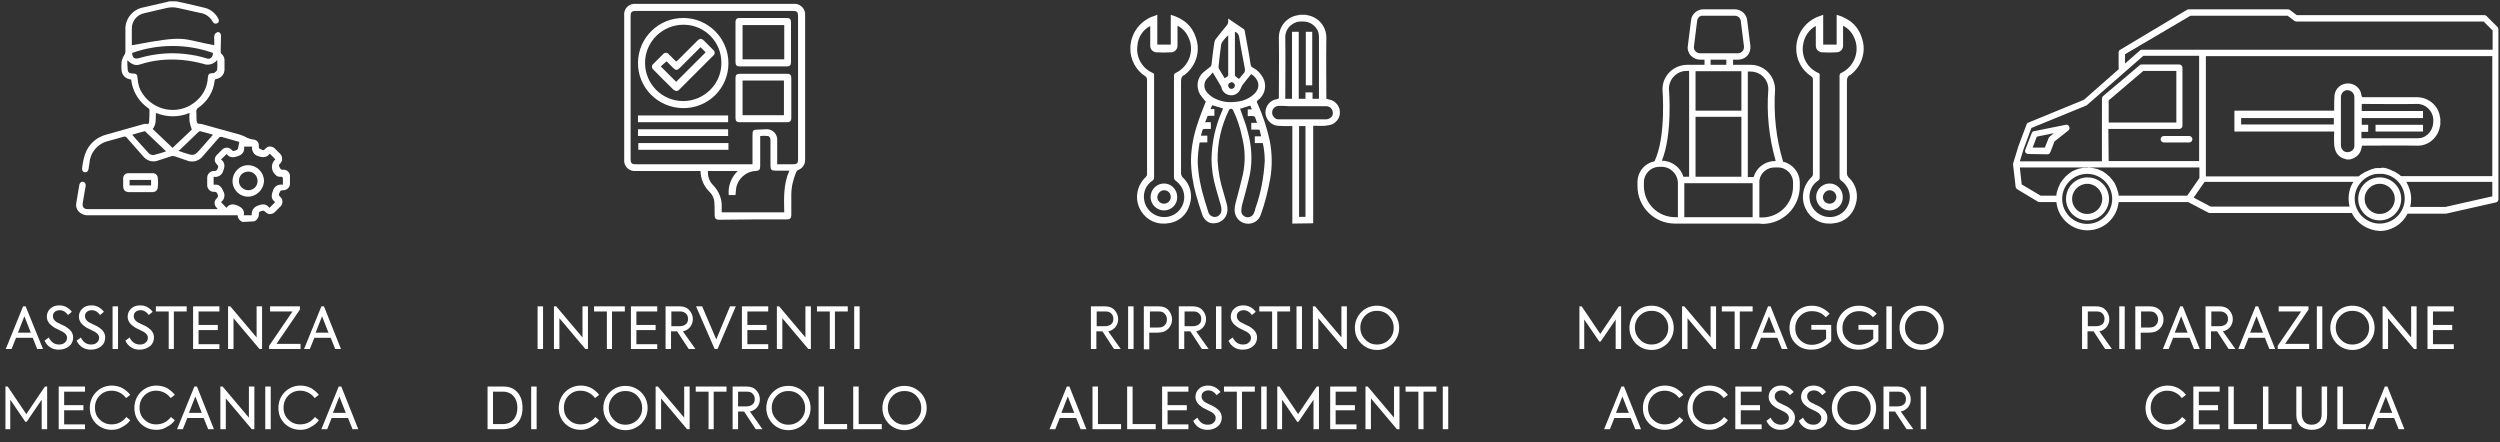 <svg xmlns="http://www.w3.org/2000/svg" xmlns:xlink="http://www.w3.org/1999/xlink" id="Livello_1" x="0px" y="0px" viewBox="0 0 779.4 137.8" style="enable-background:new 0 0 779.4 137.8;" xml:space="preserve"><rect x="0" y="0" width="779.4" height="137.8" fill="#333333" stroke="none"/><style type="text/css">	.st0{enable-background:new    ;}	.st1{fill:#FFFFFF;}</style><g id="Raggruppa_164" transform="translate(-575 -5347.194)">	<g class="st0">		<path class="st1" d="M588.4,5456h-1.8l-1.4-3.5H580l-1.4,3.5h-1.8l5.4-13.3h0.8L588.4,5456z M584.6,5450.9l-2-5.1l-2,5.1H584.6z"></path>		<path class="st1" d="M593.3,5456.2c-1,0-1.8-0.2-2.6-0.7c-0.8-0.5-1.4-1.2-1.8-2.1l1.3-1c0.7,1.4,1.7,2.2,3.2,2.2   c0.8,0,1.4-0.2,1.8-0.6c0.5-0.4,0.7-0.9,0.7-1.5c0-0.8-0.5-1.4-1.4-1.9c-0.2-0.1-0.6-0.3-1.4-0.7c-0.6-0.3-1.1-0.5-1.5-0.8   c-1.3-0.9-2-1.9-2-3.2c0-1,0.4-1.9,1.1-2.5c0.7-0.7,1.7-1,2.8-1c1.6,0,2.9,0.7,3.9,2l-1.2,1c-0.7-1-1.6-1.5-2.6-1.5   c-0.6,0-1.1,0.2-1.5,0.5c-0.4,0.3-0.6,0.8-0.6,1.4c0,0.7,0.4,1.3,1.1,1.8c0.2,0.1,0.8,0.4,1.6,0.8c0.9,0.4,1.5,0.7,1.7,0.9   c1.2,0.8,1.9,1.8,1.9,3.1c0,1.1-0.4,2-1.2,2.7C595.6,5455.9,594.5,5456.2,593.3,5456.2z"></path>		<path class="st1" d="M603.3,5456.2c-1,0-1.8-0.2-2.6-0.7c-0.8-0.5-1.4-1.2-1.8-2.1l1.3-1c0.7,1.4,1.7,2.2,3.2,2.2   c0.8,0,1.4-0.2,1.8-0.6c0.5-0.4,0.7-0.9,0.7-1.5c0-0.8-0.5-1.4-1.4-1.9c-0.2-0.1-0.6-0.3-1.4-0.7c-0.6-0.3-1.1-0.5-1.5-0.8   c-1.3-0.9-2-1.9-2-3.2c0-1,0.4-1.9,1.1-2.5c0.7-0.7,1.7-1,2.8-1c1.6,0,2.9,0.7,3.9,2l-1.2,1c-0.7-1-1.6-1.5-2.6-1.5   c-0.6,0-1.1,0.2-1.5,0.5c-0.4,0.3-0.6,0.8-0.6,1.4c0,0.7,0.4,1.3,1.1,1.8c0.2,0.1,0.8,0.4,1.6,0.8c0.9,0.4,1.5,0.7,1.7,0.9   c1.2,0.8,1.9,1.8,1.9,3.1c0,1.1-0.4,2-1.2,2.7C605.6,5455.9,604.6,5456.2,603.3,5456.2z"></path>		<path class="st1" d="M610.1,5456v-13.3h1.7v13.3H610.1z"></path>		<path class="st1" d="M618.5,5456.2c-1,0-1.8-0.2-2.6-0.7c-0.8-0.5-1.4-1.2-1.8-2.1l1.3-1c0.7,1.4,1.7,2.2,3.2,2.2   c0.8,0,1.4-0.2,1.8-0.6c0.5-0.4,0.7-0.9,0.7-1.5c0-0.8-0.5-1.4-1.4-1.9c-0.2-0.1-0.6-0.3-1.4-0.7c-0.6-0.3-1.1-0.5-1.5-0.8   c-1.3-0.9-2-1.9-2-3.2c0-1,0.4-1.9,1.1-2.5c0.7-0.7,1.7-1,2.8-1c1.6,0,2.9,0.7,3.9,2l-1.2,1c-0.7-1-1.6-1.5-2.6-1.5   c-0.6,0-1.1,0.2-1.5,0.5c-0.4,0.3-0.6,0.8-0.6,1.4c0,0.7,0.4,1.3,1.1,1.8c0.2,0.1,0.8,0.4,1.6,0.8c0.9,0.4,1.5,0.7,1.7,0.9   c1.2,0.8,1.9,1.8,1.9,3.1c0,1.1-0.4,2-1.2,2.7C620.7,5455.9,619.7,5456.2,618.5,5456.2z"></path>		<path class="st1" d="M627.6,5456v-11.7h-4v-1.6h9.6v1.6h-4v11.7H627.6z"></path>		<path class="st1" d="M643.4,5456h-8.2v-13.3h8.2v1.6h-6.5v4.2h6v1.6h-6v4.4h6.5V5456z"></path>		<path class="st1" d="M655,5452.4v-9.7h1.7v13.3h-0.8l-8.1-9.6v9.6h-1.7v-13.3h0.7L655,5452.4z"></path>		<path class="st1" d="M668.8,5456h-9.9v-1l7.3-10.7h-7v-1.6h9.3v1l-7.3,10.7h7.5V5456z"></path>		<path class="st1" d="M681.3,5456h-1.8l-1.4-3.5h-5.1l-1.4,3.5h-1.8l5.4-13.3h0.8L681.3,5456z M677.4,5450.9l-2-5.1l-2,5.1H677.4z"></path>	</g>	<g class="st0">		<path class="st1" d="M578.4,5481h-1.7v-13.3h0.7l5.8,8.6l5.8-8.6h0.7v13.3h-1.7v-9.2l-4.7,6.9h-0.4l-4.7-6.9V5481z"></path>		<path class="st1" d="M601.5,5481h-8.2v-13.3h8.2v1.6h-6.5v4.2h6v1.6h-6v4.4h6.5V5481z"></path>		<path class="st1" d="M609.9,5481.2c-1.9,0-3.5-0.6-4.9-1.9c-1.3-1.3-2-2.9-2-4.9c0-2,0.7-3.7,2-5c1.3-1.3,3-2,4.9-2   c1.2,0,2.3,0.3,3.3,0.8c1,0.6,1.8,1.3,2.4,2.1l-1.3,1c-0.5-0.7-1.2-1.3-2-1.7s-1.6-0.6-2.5-0.6c-1.5,0-2.7,0.5-3.7,1.5   c-1,1-1.5,2.3-1.5,3.8c0,1.5,0.5,2.8,1.5,3.7c1,1,2.2,1.5,3.7,1.5c1.9,0,3.4-0.8,4.6-2.3l1.2,1c-0.6,0.9-1.5,1.6-2.5,2.1   C612.2,5480.9,611.1,5481.2,609.9,5481.2z"></path>		<path class="st1" d="M623.8,5481.2c-1.9,0-3.5-0.6-4.9-1.9c-1.3-1.3-2-2.9-2-4.9c0-2,0.7-3.7,2-5c1.3-1.3,3-2,4.9-2   c1.2,0,2.3,0.3,3.3,0.8c1,0.6,1.8,1.3,2.4,2.1l-1.3,1c-0.5-0.7-1.2-1.3-2-1.7s-1.6-0.6-2.5-0.6c-1.5,0-2.7,0.5-3.7,1.5   c-1,1-1.5,2.3-1.5,3.8c0,1.5,0.5,2.8,1.5,3.7c1,1,2.2,1.5,3.7,1.5c1.9,0,3.4-0.8,4.6-2.3l1.2,1c-0.6,0.9-1.5,1.6-2.5,2.1   C626.1,5480.9,625,5481.2,623.8,5481.2z"></path>		<path class="st1" d="M641.7,5481h-1.8l-1.4-3.5h-5.1l-1.4,3.5h-1.8l5.4-13.3h0.8L641.7,5481z M637.9,5475.9l-2-5.1l-2,5.1H637.9z"></path>		<path class="st1" d="M652.6,5477.4v-9.7h1.7v13.3h-0.8l-8.1-9.6v9.6h-1.7v-13.3h0.7L652.6,5477.4z"></path>		<path class="st1" d="M657.7,5481v-13.3h1.7v13.3H657.7z"></path>		<path class="st1" d="M668.7,5481.2c-1.9,0-3.5-0.6-4.9-1.9c-1.3-1.3-2-2.9-2-4.9c0-2,0.7-3.7,2-5c1.3-1.3,3-2,4.9-2   c1.2,0,2.3,0.3,3.3,0.8c1,0.6,1.8,1.3,2.4,2.1l-1.3,1c-0.5-0.7-1.2-1.3-2-1.7s-1.6-0.6-2.5-0.6c-1.5,0-2.7,0.5-3.7,1.5   c-1,1-1.5,2.3-1.5,3.8c0,1.5,0.5,2.8,1.5,3.7c1,1,2.2,1.5,3.7,1.5c1.9,0,3.4-0.8,4.6-2.3l1.2,1c-0.6,0.9-1.5,1.6-2.5,2.1   C671,5480.9,669.9,5481.2,668.7,5481.2z"></path>		<path class="st1" d="M686.7,5481h-1.8l-1.4-3.5h-5.1l-1.4,3.5h-1.8l5.4-13.3h0.8L686.7,5481z M682.8,5475.9l-2-5.1l-2,5.1H682.8z"></path>	</g>	<g class="st0">		<path class="st1" d="M742.6,5456v-13.3h1.7v13.3H742.6z"></path>		<path class="st1" d="M756.6,5452.4v-9.7h1.7v13.3h-0.8l-8.1-9.6v9.6h-1.7v-13.3h0.7L756.6,5452.4z"></path>		<path class="st1" d="M764.2,5456v-11.7h-4v-1.6h9.6v1.6h-4v11.7H764.2z"></path>		<path class="st1" d="M779.9,5456h-8.2v-13.3h8.2v1.6h-6.5v4.2h6v1.6h-6v4.4h6.5V5456z"></path>		<path class="st1" d="M791.8,5456h-2.1l-3.6-5.5h-1.9v5.5h-1.7v-13.3h4.4c1.3,0,2.3,0.4,3,1.2c0.7,0.8,1.1,1.7,1.1,2.8   c0,0.9-0.3,1.7-0.8,2.4c-0.6,0.7-1.3,1.2-2.3,1.4L791.8,5456z M787.1,5444.3h-2.8v4.6h2.4c0.9,0,1.6-0.2,2.1-0.6   c0.5-0.4,0.7-1,0.7-1.7c0-0.7-0.2-1.2-0.6-1.6C788.4,5444.5,787.8,5444.3,787.1,5444.3z"></path>		<path class="st1" d="M798.3,5453l4.3-10.3h1.8l-5.7,13.3h-0.9l-5.8-13.3h1.9L798.3,5453z"></path>		<path class="st1" d="M814.5,5456h-8.2v-13.3h8.2v1.6H808v4.2h6v1.6h-6v4.4h6.5V5456z"></path>		<path class="st1" d="M826.1,5452.4v-9.7h1.7v13.3H827l-8.1-9.6v9.6h-1.7v-13.3h0.7L826.1,5452.4z"></path>		<path class="st1" d="M833.7,5456v-11.7h-4v-1.6h9.6v1.6h-4v11.7H833.7z"></path>		<path class="st1" d="M841.3,5456v-13.3h1.7v13.3H841.3z"></path>	</g>	<g class="st0">		<path class="st1" d="M731.7,5481H727v-13.3h4.9c1.9,0,3.4,0.6,4.4,1.8c1.1,1.2,1.6,2.8,1.6,4.9c0,2-0.6,3.7-1.7,4.8   C735.2,5480.4,733.7,5481,731.7,5481z M728.7,5469.3v10.1h3.1c1.4,0,2.5-0.5,3.3-1.4s1.2-2.2,1.2-3.7c0-1.5-0.4-2.7-1.2-3.6   c-0.8-0.9-1.9-1.4-3.3-1.4H728.7z"></path>		<path class="st1" d="M740.6,5481v-13.3h1.7v13.3H740.6z"></path>		<path class="st1" d="M756.1,5481.2c-1.9,0-3.5-0.6-4.9-1.9c-1.3-1.3-2-2.9-2-4.9c0-2,0.7-3.7,2-5c1.3-1.3,3-2,4.9-2   c1.2,0,2.3,0.3,3.3,0.8c1,0.6,1.8,1.3,2.4,2.1l-1.3,1c-0.5-0.7-1.2-1.3-2-1.7s-1.6-0.6-2.5-0.6c-1.5,0-2.7,0.5-3.7,1.5   c-1,1-1.5,2.3-1.5,3.8c0,1.5,0.5,2.8,1.5,3.7c1,1,2.2,1.5,3.7,1.5c1.9,0,3.4-0.8,4.6-2.3l1.2,1c-0.6,0.9-1.5,1.6-2.5,2.1   C758.4,5480.9,757.3,5481.2,756.1,5481.2z"></path>		<path class="st1" d="M763.1,5474.4c0-1.9,0.7-3.6,2-4.9c1.4-1.4,3-2,4.9-2c1.9,0,3.5,0.7,4.9,2c1.3,1.3,2,3,2,4.9   c0,1.9-0.7,3.5-2,4.9c-1.4,1.3-3,2-4.9,2c-1.9,0-3.6-0.7-4.9-2C763.8,5477.9,763.1,5476.3,763.1,5474.4z M770,5479.6   c1.4,0,2.7-0.5,3.7-1.5c1-1,1.5-2.2,1.5-3.7c0-1.5-0.5-2.7-1.5-3.8c-1-1-2.2-1.5-3.7-1.5c-1.5,0-2.7,0.5-3.7,1.5   c-1,1-1.5,2.3-1.5,3.7c0,1.5,0.5,2.7,1.5,3.7C767.3,5479.1,768.5,5479.6,770,5479.6z"></path>		<path class="st1" d="M788.3,5477.4v-9.7h1.7v13.3h-0.8l-8.1-9.6v9.6h-1.7v-13.3h0.7L788.3,5477.4z"></path>		<path class="st1" d="M795.9,5481v-11.7h-4v-1.6h9.6v1.6h-4v11.7H795.9z"></path>		<path class="st1" d="M812.7,5481h-2.1l-3.6-5.5h-1.9v5.5h-1.7v-13.3h4.4c1.3,0,2.3,0.4,3,1.2c0.7,0.8,1.1,1.7,1.1,2.8   c0,0.9-0.3,1.7-0.8,2.4c-0.6,0.7-1.3,1.2-2.3,1.4L812.7,5481z M807.9,5469.3h-2.8v4.6h2.4c0.9,0,1.6-0.2,2.1-0.6   c0.5-0.4,0.7-1,0.7-1.7c0-0.7-0.2-1.2-0.6-1.6C809.3,5469.5,808.7,5469.3,807.9,5469.3z"></path>		<path class="st1" d="M813.9,5474.4c0-1.9,0.7-3.6,2-4.9c1.4-1.4,3-2,4.9-2c1.9,0,3.5,0.7,4.9,2c1.3,1.3,2,3,2,4.9   c0,1.9-0.7,3.5-2,4.9c-1.4,1.3-3,2-4.9,2c-1.9,0-3.6-0.7-4.9-2C814.6,5477.9,813.9,5476.3,813.9,5474.4z M820.8,5479.6   c1.4,0,2.7-0.5,3.7-1.5c1-1,1.5-2.2,1.5-3.7c0-1.5-0.5-2.7-1.5-3.8c-1-1-2.2-1.5-3.7-1.5c-1.5,0-2.7,0.5-3.7,1.5   c-1,1-1.5,2.3-1.5,3.7c0,1.5,0.5,2.7,1.5,3.7C818.1,5479.1,819.3,5479.6,820.8,5479.6z"></path>		<path class="st1" d="M839.1,5481h-8.9v-13.3h1.7v11.7h7.2V5481z"></path>		<path class="st1" d="M849.9,5481H841v-13.3h1.7v11.7h7.2V5481z"></path>		<path class="st1" d="M850.1,5474.4c0-1.9,0.7-3.6,2-4.9c1.4-1.4,3-2,4.9-2c1.9,0,3.5,0.7,4.9,2c1.3,1.3,2,3,2,4.9   c0,1.9-0.7,3.5-2,4.9c-1.4,1.3-3,2-4.9,2c-1.9,0-3.6-0.7-4.9-2C850.8,5477.9,850.1,5476.3,850.1,5474.4z M857,5479.6   c1.4,0,2.7-0.5,3.7-1.5c1-1,1.5-2.2,1.5-3.7c0-1.5-0.5-2.7-1.5-3.8c-1-1-2.2-1.5-3.7-1.5c-1.5,0-2.7,0.5-3.7,1.5   c-1,1-1.5,2.3-1.5,3.7c0,1.5,0.5,2.7,1.5,3.7C854.3,5479.1,855.6,5479.6,857,5479.6z"></path>	</g>	<g class="st0">		<path class="st1" d="M1233.4,5456h-2.1l-3.6-5.5h-1.9v5.5h-1.7v-13.3h4.4c1.3,0,2.3,0.4,3,1.2c0.7,0.8,1.1,1.7,1.1,2.8   c0,0.9-0.3,1.7-0.8,2.4c-0.6,0.7-1.3,1.2-2.3,1.4L1233.4,5456z M1228.7,5444.3h-2.8v4.6h2.4c0.9,0,1.6-0.2,2.1-0.6   c0.5-0.4,0.7-1,0.7-1.7c0-0.7-0.2-1.2-0.6-1.6C1230.1,5444.5,1229.5,5444.3,1228.7,5444.3z"></path>		<path class="st1" d="M1235.7,5456v-13.3h1.7v13.3H1235.7z"></path>		<path class="st1" d="M1240.8,5442.7h4.4c1.4,0,2.4,0.4,3.2,1.2c0.7,0.8,1.1,1.8,1.1,2.9c0,1.1-0.4,2.1-1.2,2.9   c-0.8,0.8-1.8,1.2-3.3,1.2h-2.6v5.2h-1.7V5442.7z M1242.5,5449.3h2.6c0.9,0,1.5-0.2,2-0.7c0.5-0.5,0.7-1.1,0.7-1.8   c0-0.7-0.2-1.3-0.7-1.8c-0.4-0.5-1-0.7-1.8-0.7h-2.8V5449.3z"></path>		<path class="st1" d="M1260.8,5456h-1.8l-1.4-3.5h-5.1l-1.4,3.5h-1.8l5.4-13.3h0.8L1260.8,5456z M1257,5450.9l-2-5.1l-2,5.1H1257z"></path>		<path class="st1" d="M1271.9,5456h-2.1l-3.6-5.5h-1.9v5.5h-1.7v-13.3h4.4c1.3,0,2.3,0.4,3,1.2c0.7,0.8,1.1,1.7,1.1,2.8   c0,0.9-0.3,1.7-0.8,2.4c-0.6,0.7-1.3,1.2-2.3,1.4L1271.9,5456z M1267.2,5444.3h-2.8v4.6h2.4c0.9,0,1.6-0.2,2.1-0.6   c0.5-0.4,0.7-1,0.7-1.7c0-0.7-0.2-1.2-0.6-1.6S1268,5444.3,1267.2,5444.3z"></path>		<path class="st1" d="M1284.3,5456h-1.8l-1.4-3.5h-5.1l-1.4,3.5h-1.8l5.4-13.3h0.8L1284.3,5456z M1280.5,5450.9l-2-5.1l-2,5.1   H1280.5z"></path>		<path class="st1" d="M1295,5456h-9.9v-1l7.3-10.7h-7v-1.6h9.3v1l-7.3,10.7h7.5V5456z"></path>		<path class="st1" d="M1297.3,5456v-13.3h1.7v13.3H1297.3z"></path>		<path class="st1" d="M1301.5,5449.4c0-1.9,0.7-3.6,2-4.9c1.4-1.4,3-2,4.9-2c1.9,0,3.5,0.7,4.9,2c1.3,1.3,2,3,2,4.9   c0,1.9-0.7,3.5-2,4.9c-1.4,1.3-3,2-4.9,2c-1.9,0-3.6-0.7-4.9-2C1302.2,5452.9,1301.5,5451.3,1301.5,5449.4z M1308.4,5454.6   c1.4,0,2.7-0.5,3.7-1.5c1-1,1.5-2.2,1.5-3.7c0-1.5-0.5-2.7-1.5-3.8c-1-1-2.2-1.5-3.7-1.5c-1.5,0-2.7,0.5-3.7,1.5   c-1,1-1.5,2.3-1.5,3.7c0,1.5,0.5,2.7,1.5,3.7C1305.7,5454.1,1306.9,5454.6,1308.4,5454.6z"></path>		<path class="st1" d="M1326.7,5452.4v-9.7h1.7v13.3h-0.8l-8.1-9.6v9.6h-1.7v-13.3h0.7L1326.7,5452.4z"></path>		<path class="st1" d="M1340,5456h-8.2v-13.3h8.2v1.6h-6.5v4.2h6v1.6h-6v4.4h6.5V5456z"></path>	</g>	<g class="st0">		<path class="st1" d="M1250.8,5481.2c-1.9,0-3.5-0.6-4.9-1.9c-1.3-1.3-2-2.9-2-4.9c0-2,0.7-3.7,2-5c1.3-1.3,3-2,4.9-2   c1.2,0,2.3,0.3,3.3,0.8c1,0.6,1.8,1.3,2.4,2.1l-1.3,1c-0.5-0.7-1.2-1.3-2-1.7c-0.8-0.4-1.6-0.6-2.5-0.6c-1.5,0-2.7,0.5-3.7,1.5   s-1.5,2.3-1.5,3.8c0,1.5,0.5,2.8,1.5,3.7c1,1,2.2,1.5,3.7,1.5c1.9,0,3.4-0.8,4.6-2.3l1.2,1c-0.6,0.9-1.5,1.6-2.5,2.1   C1253.1,5480.9,1252,5481.2,1250.8,5481.2z"></path>		<path class="st1" d="M1267,5481h-8.2v-13.3h8.2v1.6h-6.5v4.2h6v1.6h-6v4.4h6.5V5481z"></path>		<path class="st1" d="M1278.6,5481h-8.9v-13.3h1.7v11.7h7.2V5481z"></path>		<path class="st1" d="M1289.4,5481h-8.9v-13.3h1.7v11.7h7.2V5481z"></path>		<path class="st1" d="M1290.9,5476.6v-8.9h1.7v8.5c0,1.1,0.3,1.9,0.8,2.5c0.5,0.6,1.3,0.9,2.3,0.9c1,0,1.7-0.3,2.3-0.9   s0.8-1.4,0.8-2.5v-8.5h1.7v8.9c0,1.4-0.4,2.6-1.3,3.4c-0.9,0.8-2,1.2-3.5,1.2c-1.4,0-2.6-0.4-3.5-1.2   C1291.3,5479.2,1290.9,5478,1290.9,5476.6z"></path>		<path class="st1" d="M1312.6,5481h-8.9v-13.3h1.7v11.7h7.2V5481z"></path>		<path class="st1" d="M1324.6,5481h-1.8l-1.4-3.5h-5.1l-1.4,3.5h-1.8l5.4-13.3h0.8L1324.6,5481z M1320.8,5475.9l-2-5.1l-2,5.1   H1320.8z"></path>	</g>	<g class="st0">		<path class="st1" d="M924.4,5456h-2.1l-3.6-5.5h-1.9v5.5h-1.7v-13.3h4.4c1.3,0,2.3,0.4,3,1.2c0.7,0.8,1.1,1.7,1.1,2.8   c0,0.9-0.3,1.7-0.8,2.4c-0.6,0.7-1.3,1.2-2.3,1.4L924.4,5456z M919.7,5444.3h-2.8v4.6h2.4c0.9,0,1.6-0.2,2.1-0.6   c0.5-0.4,0.7-1,0.7-1.7c0-0.7-0.2-1.2-0.6-1.6C921.1,5444.5,920.5,5444.3,919.7,5444.3z"></path>		<path class="st1" d="M926.7,5456v-13.3h1.7v13.3H926.7z"></path>		<path class="st1" d="M931.8,5442.7h4.4c1.4,0,2.4,0.4,3.1,1.2c0.7,0.8,1.1,1.8,1.1,2.9c0,1.1-0.4,2.1-1.2,2.9   c-0.8,0.8-1.8,1.2-3.3,1.2h-2.6v5.2h-1.7V5442.7z M933.5,5449.3h2.6c0.9,0,1.5-0.2,2-0.7c0.5-0.5,0.7-1.1,0.7-1.8   c0-0.7-0.2-1.3-0.7-1.8c-0.4-0.5-1-0.7-1.8-0.7h-2.8V5449.3z"></path>		<path class="st1" d="M951.8,5456h-2.1l-3.6-5.5h-1.9v5.5h-1.7v-13.3h4.4c1.3,0,2.3,0.4,3,1.2c0.7,0.8,1.1,1.7,1.1,2.8   c0,0.9-0.3,1.7-0.8,2.4c-0.6,0.7-1.3,1.2-2.3,1.4L951.8,5456z M947.1,5444.3h-2.8v4.6h2.4c0.9,0,1.6-0.2,2.1-0.6   c0.5-0.4,0.7-1,0.7-1.7c0-0.7-0.2-1.2-0.6-1.6C948.4,5444.5,947.9,5444.3,947.1,5444.3z"></path>		<path class="st1" d="M954.1,5456v-13.3h1.7v13.3H954.1z"></path>		<path class="st1" d="M962.4,5456.2c-1,0-1.8-0.2-2.6-0.7c-0.8-0.5-1.4-1.2-1.8-2.1l1.3-1c0.7,1.4,1.7,2.2,3.2,2.2   c0.8,0,1.4-0.2,1.8-0.6c0.5-0.4,0.7-0.9,0.7-1.5c0-0.8-0.5-1.4-1.4-1.9c-0.2-0.1-0.6-0.3-1.4-0.7c-0.6-0.3-1.1-0.5-1.5-0.8   c-1.3-0.9-2-1.9-2-3.2c0-1,0.4-1.9,1.1-2.5c0.7-0.7,1.7-1,2.8-1c1.6,0,2.9,0.7,3.9,2l-1.2,1c-0.7-1-1.6-1.5-2.6-1.5   c-0.6,0-1.1,0.2-1.5,0.5c-0.4,0.3-0.6,0.8-0.6,1.4c0,0.7,0.4,1.3,1.1,1.8c0.2,0.1,0.8,0.4,1.6,0.8c0.9,0.4,1.5,0.7,1.7,0.9   c1.2,0.8,1.9,1.8,1.9,3.1c0,1.1-0.4,2-1.2,2.7C964.7,5455.9,963.7,5456.2,962.4,5456.2z"></path>		<path class="st1" d="M971.6,5456v-11.7h-4v-1.6h9.6v1.6h-4v11.7H971.6z"></path>		<path class="st1" d="M979.2,5456v-13.3h1.7v13.3H979.2z"></path>		<path class="st1" d="M993.2,5452.4v-9.7h1.7v13.3h-0.8l-8.1-9.6v9.6h-1.7v-13.3h0.7L993.2,5452.4z"></path>		<path class="st1" d="M997.4,5449.4c0-1.9,0.7-3.6,2-4.9c1.4-1.4,3-2,4.9-2c1.9,0,3.5,0.7,4.9,2c1.3,1.3,2,3,2,4.9   c0,1.9-0.7,3.5-2,4.9c-1.4,1.3-3,2-4.9,2c-1.9,0-3.6-0.7-4.9-2C998,5452.9,997.4,5451.3,997.4,5449.4z M1004.3,5454.6   c1.4,0,2.7-0.5,3.7-1.5c1-1,1.5-2.2,1.5-3.7c0-1.5-0.5-2.7-1.5-3.8c-1-1-2.2-1.5-3.7-1.5c-1.5,0-2.7,0.5-3.7,1.5   c-1,1-1.5,2.3-1.5,3.7c0,1.5,0.5,2.7,1.5,3.7C1001.6,5454.1,1002.8,5454.6,1004.3,5454.6z"></path>	</g>	<g class="st0">		<path class="st1" d="M913.7,5481h-1.8l-1.4-3.5h-5.1l-1.4,3.5h-1.8l5.4-13.3h0.8L913.7,5481z M909.9,5475.9l-2-5.1l-2,5.1H909.9z"></path>		<path class="st1" d="M924.5,5481h-8.9v-13.3h1.7v11.7h7.2V5481z"></path>		<path class="st1" d="M935.3,5481h-8.9v-13.3h1.7v11.7h7.2V5481z"></path>		<path class="st1" d="M945.5,5481h-8.2v-13.3h8.2v1.6H939v4.2h6v1.6h-6v4.4h6.5V5481z"></path>		<path class="st1" d="M951.4,5481.2c-1,0-1.8-0.2-2.6-0.7c-0.8-0.5-1.4-1.2-1.8-2.1l1.3-1c0.7,1.4,1.7,2.2,3.2,2.2   c0.8,0,1.4-0.2,1.8-0.6c0.5-0.4,0.7-0.9,0.7-1.5c0-0.8-0.5-1.4-1.4-1.9c-0.2-0.1-0.6-0.3-1.4-0.7c-0.6-0.3-1.1-0.5-1.5-0.8   c-1.3-0.9-2-1.9-2-3.2c0-1,0.4-1.9,1.1-2.5c0.7-0.7,1.7-1,2.8-1c1.6,0,2.9,0.7,3.9,2l-1.2,1c-0.7-1-1.6-1.5-2.6-1.5   c-0.6,0-1.1,0.2-1.5,0.5c-0.4,0.3-0.6,0.8-0.6,1.4c0,0.7,0.4,1.3,1.1,1.8c0.2,0.1,0.8,0.4,1.6,0.8c0.9,0.4,1.5,0.7,1.7,0.9   c1.2,0.8,1.9,1.8,1.9,3.1c0,1.1-0.4,2-1.2,2.7C953.7,5480.9,952.7,5481.2,951.4,5481.2z"></path>		<path class="st1" d="M960.6,5481v-11.7h-4v-1.6h9.6v1.6h-4v11.7H960.6z"></path>		<path class="st1" d="M968.2,5481v-13.3h1.7v13.3H968.2z"></path>		<path class="st1" d="M974.9,5481h-1.7v-13.3h0.7l5.8,8.6l5.8-8.6h0.7v13.3h-1.7v-9.2l-4.7,6.9h-0.4l-4.7-6.9V5481z"></path>		<path class="st1" d="M997.9,5481h-8.2v-13.3h8.2v1.6h-6.5v4.2h6v1.6h-6v4.4h6.5V5481z"></path>		<path class="st1" d="M1009.6,5477.4v-9.7h1.7v13.3h-0.8l-8.1-9.6v9.6h-1.7v-13.3h0.7L1009.6,5477.4z"></path>		<path class="st1" d="M1017.2,5481v-11.7h-4v-1.6h9.6v1.6h-4v11.7H1017.2z"></path>		<path class="st1" d="M1024.8,5481v-13.3h1.7v13.3H1024.8z"></path>	</g>	<g class="st0">		<path class="st1" d="M1069.1,5456h-1.7v-13.3h0.7l5.8,8.6l5.8-8.6h0.7v13.3h-1.7v-9.2l-4.7,6.9h-0.4l-4.7-6.9V5456z"></path>		<path class="st1" d="M1083,5449.4c0-1.9,0.7-3.6,2-4.9c1.4-1.4,3-2,4.9-2c1.9,0,3.5,0.7,4.9,2c1.3,1.3,2,3,2,4.9   c0,1.9-0.7,3.5-2,4.9c-1.4,1.3-3,2-4.9,2c-1.9,0-3.6-0.7-4.9-2C1083.7,5452.9,1083,5451.3,1083,5449.4z M1089.9,5454.6   c1.4,0,2.7-0.5,3.7-1.5c1-1,1.5-2.2,1.5-3.7c0-1.5-0.5-2.7-1.5-3.8c-1-1-2.2-1.5-3.7-1.5c-1.5,0-2.7,0.5-3.7,1.5   c-1,1-1.5,2.3-1.5,3.7c0,1.5,0.5,2.7,1.5,3.7C1087.2,5454.1,1088.5,5454.6,1089.9,5454.6z"></path>		<path class="st1" d="M1108.3,5452.4v-9.7h1.7v13.3h-0.8l-8.1-9.6v9.6h-1.7v-13.3h0.7L1108.3,5452.4z"></path>		<path class="st1" d="M1115.8,5456v-11.7h-4v-1.6h9.6v1.6h-4v11.7H1115.8z"></path>		<path class="st1" d="M1132.3,5456h-1.8l-1.4-3.5h-5.1l-1.4,3.5h-1.8l5.4-13.3h0.8L1132.3,5456z M1128.5,5450.9l-2-5.1l-2,5.1   H1128.5z"></path>		<path class="st1" d="M1139.7,5456.2c-2,0-3.6-0.6-4.9-1.9c-1.3-1.3-1.9-2.9-1.9-4.9c0-2,0.7-3.6,2-4.9c1.3-1.3,3-2,4.9-2   c1.1,0,2.2,0.2,3.2,0.7c1,0.5,1.8,1.1,2.4,1.8l-1.2,1.1c-1.1-1.3-2.6-1.9-4.3-1.9c-1.5,0-2.7,0.5-3.7,1.5s-1.5,2.3-1.5,3.8   c0,1.5,0.5,2.8,1.5,3.7c1,1,2.2,1.5,3.7,1.5c0.8,0,1.6-0.2,2.4-0.5c0.8-0.3,1.4-0.8,2-1.4v-2.8h-4.6v-1.5h6.2v5   C1144.1,5455.3,1142.1,5456.2,1139.7,5456.2z"></path>		<path class="st1" d="M1154.4,5456.2c-2,0-3.6-0.6-4.9-1.9c-1.3-1.3-1.9-2.9-1.9-4.9c0-2,0.7-3.6,2-4.9c1.3-1.3,3-2,4.9-2   c1.1,0,2.2,0.2,3.2,0.7c1,0.5,1.8,1.1,2.4,1.8l-1.2,1.1c-1.1-1.3-2.6-1.9-4.3-1.9c-1.5,0-2.7,0.5-3.7,1.5s-1.5,2.3-1.5,3.8   c0,1.5,0.5,2.8,1.5,3.7c1,1,2.2,1.5,3.7,1.5c0.8,0,1.6-0.2,2.4-0.5c0.8-0.3,1.4-0.8,2-1.4v-2.8h-4.6v-1.5h6.2v5   C1158.8,5455.3,1156.7,5456.2,1154.4,5456.2z"></path>		<path class="st1" d="M1163.1,5456v-13.3h1.7v13.3H1163.1z"></path>		<path class="st1" d="M1167.2,5449.4c0-1.9,0.7-3.6,2-4.9c1.4-1.4,3-2,4.9-2s3.5,0.7,4.9,2c1.3,1.3,2,3,2,4.9c0,1.9-0.7,3.5-2,4.9   c-1.4,1.3-3,2-4.9,2c-1.9,0-3.6-0.7-4.9-2C1167.9,5452.9,1167.2,5451.3,1167.2,5449.4z M1174.1,5454.6c1.4,0,2.7-0.5,3.7-1.5   c1-1,1.5-2.2,1.5-3.7c0-1.5-0.5-2.7-1.5-3.8c-1-1-2.2-1.5-3.7-1.5s-2.7,0.5-3.7,1.5c-1,1-1.5,2.3-1.5,3.7c0,1.5,0.5,2.7,1.5,3.7   C1171.4,5454.1,1172.7,5454.6,1174.1,5454.6z"></path>	</g>	<g class="st0">		<path class="st1" d="M1086.6,5481h-1.8l-1.4-3.5h-5.1l-1.4,3.5h-1.8l5.4-13.3h0.8L1086.6,5481z M1082.8,5475.9l-2-5.1l-2,5.1   H1082.8z"></path>		<path class="st1" d="M1094.1,5481.2c-1.9,0-3.5-0.6-4.9-1.9c-1.3-1.3-2-2.9-2-4.9c0-2,0.7-3.7,2-5c1.3-1.3,3-2,4.9-2   c1.2,0,2.3,0.3,3.3,0.8c1,0.6,1.8,1.3,2.4,2.1l-1.3,1c-0.5-0.7-1.2-1.3-2-1.7c-0.8-0.4-1.6-0.6-2.5-0.6c-1.5,0-2.7,0.5-3.7,1.5   s-1.5,2.3-1.5,3.8c0,1.5,0.5,2.8,1.5,3.7c1,1,2.2,1.5,3.7,1.5c1.9,0,3.4-0.8,4.6-2.3l1.2,1c-0.6,0.9-1.5,1.6-2.5,2.1   C1096.4,5480.9,1095.3,5481.2,1094.1,5481.2z"></path>		<path class="st1" d="M1108,5481.2c-1.9,0-3.5-0.6-4.9-1.9c-1.3-1.3-2-2.9-2-4.9c0-2,0.7-3.7,2-5c1.3-1.3,3-2,4.9-2   c1.2,0,2.3,0.3,3.3,0.8c1,0.6,1.8,1.3,2.4,2.1l-1.3,1c-0.5-0.7-1.2-1.3-2-1.7c-0.8-0.4-1.6-0.6-2.5-0.6c-1.5,0-2.7,0.5-3.7,1.5   c-1,1-1.5,2.3-1.5,3.8c0,1.5,0.5,2.8,1.5,3.7c1,1,2.2,1.5,3.7,1.5c1.9,0,3.4-0.8,4.6-2.3l1.2,1c-0.6,0.9-1.5,1.6-2.5,2.1   C1110.3,5480.9,1109.2,5481.2,1108,5481.2z"></path>		<path class="st1" d="M1124.2,5481h-8.2v-13.3h8.2v1.6h-6.5v4.2h6v1.6h-6v4.4h6.5V5481z"></path>		<path class="st1" d="M1130.1,5481.2c-1,0-1.8-0.2-2.6-0.7c-0.8-0.5-1.4-1.2-1.8-2.1l1.3-1c0.7,1.4,1.7,2.2,3.2,2.2   c0.8,0,1.4-0.2,1.8-0.6c0.5-0.4,0.7-0.9,0.7-1.5c0-0.8-0.5-1.4-1.4-1.9c-0.2-0.1-0.6-0.3-1.4-0.7c-0.6-0.3-1.1-0.5-1.5-0.8   c-1.3-0.9-2-1.9-2-3.2c0-1,0.4-1.9,1.1-2.5c0.7-0.7,1.7-1,2.8-1c1.6,0,2.9,0.7,3.9,2l-1.2,1c-0.7-1-1.6-1.5-2.6-1.5   c-0.6,0-1.1,0.2-1.5,0.5s-0.6,0.8-0.6,1.4c0,0.7,0.4,1.3,1.1,1.8c0.2,0.1,0.8,0.4,1.6,0.8c0.9,0.4,1.5,0.7,1.7,0.9   c1.2,0.8,1.9,1.8,1.9,3.1c0,1.1-0.4,2-1.2,2.7C1132.4,5480.9,1131.4,5481.2,1130.1,5481.2z"></path>		<path class="st1" d="M1140.2,5481.2c-1,0-1.8-0.2-2.6-0.7c-0.8-0.5-1.4-1.2-1.8-2.1l1.3-1c0.7,1.4,1.7,2.2,3.2,2.2   c0.8,0,1.4-0.2,1.8-0.6c0.5-0.4,0.7-0.9,0.7-1.5c0-0.8-0.5-1.4-1.4-1.9c-0.2-0.1-0.6-0.3-1.4-0.7c-0.6-0.3-1.1-0.5-1.5-0.8   c-1.3-0.9-2-1.9-2-3.2c0-1,0.4-1.9,1.1-2.5c0.7-0.7,1.7-1,2.8-1c1.6,0,2.9,0.7,3.9,2l-1.2,1c-0.7-1-1.6-1.5-2.6-1.5   c-0.6,0-1.1,0.2-1.5,0.5s-0.6,0.8-0.6,1.4c0,0.7,0.4,1.3,1.1,1.8c0.2,0.1,0.8,0.4,1.6,0.8c0.9,0.4,1.5,0.7,1.7,0.9   c1.2,0.8,1.9,1.8,1.9,3.1c0,1.1-0.4,2-1.2,2.7C1142.5,5480.9,1141.4,5481.2,1140.2,5481.2z"></path>		<path class="st1" d="M1146.1,5474.4c0-1.9,0.7-3.6,2-4.9c1.4-1.4,3-2,4.9-2s3.5,0.7,4.9,2c1.3,1.3,2,3,2,4.9c0,1.9-0.7,3.5-2,4.9   c-1.4,1.3-3,2-4.9,2c-1.9,0-3.6-0.7-4.9-2C1146.7,5477.9,1146.1,5476.3,1146.1,5474.4z M1153,5479.6c1.4,0,2.7-0.5,3.7-1.5   c1-1,1.5-2.2,1.5-3.7c0-1.5-0.5-2.7-1.5-3.8c-1-1-2.2-1.5-3.7-1.5s-2.7,0.5-3.7,1.5c-1,1-1.5,2.3-1.5,3.7c0,1.5,0.5,2.7,1.5,3.7   C1150.3,5479.1,1151.5,5479.6,1153,5479.6z"></path>		<path class="st1" d="M1171.5,5481h-2.1l-3.6-5.5h-1.9v5.5h-1.7v-13.3h4.4c1.3,0,2.3,0.4,3,1.2c0.7,0.8,1.1,1.7,1.1,2.8   c0,0.9-0.3,1.7-0.8,2.4c-0.6,0.7-1.3,1.2-2.3,1.4L1171.5,5481z M1166.8,5469.3h-2.8v4.6h2.4c0.9,0,1.6-0.2,2.1-0.6   c0.5-0.4,0.7-1,0.7-1.7c0-0.7-0.2-1.2-0.6-1.6C1168.2,5469.5,1167.6,5469.3,1166.8,5469.3z"></path>		<path class="st1" d="M1173.8,5481v-13.3h1.7v13.3H1173.8z"></path>	</g>	<path id="Unione_5" class="st1" d="M650.7,5416.4c-0.9-0.3-1.6-1.1-1.6-2.1h-0.9c-15.2,0-30.4,0-45.6,0c-1.2,0.1-2.4-0.4-3.2-1.3  c-0.6-0.7-0.8-1.7-0.6-2.6c0.3-1.8,0.6-3.6,0.9-5.4c0.1-0.8,0.7-1.3,1.3-1.1c0.5,0.1,0.8,0.7,0.7,1.2c0,0,0,0,0,0.1  c-0.3,1.7-0.6,3.4-0.9,5.2c-0.2,1.4,0.3,2,1.7,2c7.4,0,14.8,0,22.1,0h18.3c-0.2-0.2-0.3-0.4-0.4-0.5c-0.8-0.8-0.8-2,0-2.8  c0,0,0.1-0.1,0.1-0.1c0.4-0.3,0.5-0.9,0.2-1.3c-0.1-0.5-0.6-0.8-1-0.7c-1.1,0.1-2.1-0.8-2.2-1.9c0-0.1,0-0.2,0-0.3c0-0.7,0-1.3,0-2  c-0.1-1.1,0.7-2.1,1.8-2.3c0.1,0,0.3,0,0.5,0c0.7,0,0.8-0.4,1-0.9c0.3-0.5,0.1-0.7-0.2-1.1c-0.9-0.7-1-2-0.2-2.9  c0.1-0.1,0.1-0.1,0.2-0.2c0.5-0.5,1-1,1.5-1.5c0.7-0.8,2-0.9,2.8-0.2c0.1,0.1,0.1,0.1,0.2,0.2c0.5,0.6,0.9,0.3,1.5,0.1  c0.5-0.2,0.5-0.5,0.6-1c0.1-0.5,0.2-1,0.3-1.5c-0.1-0.1-0.3-0.1-0.5-0.2c-1.6-0.5-3.3-0.9-4.9-1.4c-0.4-0.1-0.8,0-1,0.3  c-1.6,1.9-3.3,3.7-4.9,5.6c-1.2,1.6-3.3,2.2-5.1,1.4c-1.3-0.4-2.5-0.9-3.8-1.3c-0.3-0.1-0.7-0.1-1,0c-1.3,0.4-2.7,0.9-4,1.3  c-1.7,0.7-3.6,0.2-4.8-1.3c-1.7-1.9-3.4-3.9-5.1-5.8c-0.2-0.3-0.6-0.4-0.9-0.3c-1.6,0.5-3.3,0.9-5,1.4c-3.2,0.8-5.5,3.6-5.7,6.8  c-0.1,0.6-0.2,1.3-0.3,1.9c-0.1,0.7-0.6,1.1-1.2,1c-0.6-0.1-0.9-0.6-0.8-1.3c0.2-1.9,0.6-3.8,1.4-5.5c1.2-2.4,3.4-4.2,6-4.9  c3.9-1.1,7.8-2.2,11.7-3.3c0.3-0.1,0.6-0.1,0.9-0.1c0.7,0.2,0.9-0.2,0.9-0.7c0.1-1.2,0.1-2.5,0.1-3.7c0-0.2-0.3-0.4-0.4-0.5  c-2.6-1.8-4.4-4.5-5.1-7.6c-0.1-0.4-0.1-0.8-0.2-1.3c-0.2,0-0.3-0.1-0.5-0.1c-1.4-0.3-2.4-1.4-2.5-2.8c-0.1-1-0.1-2.1,0.1-3.1  c0.2-0.7,0.5-1.3,0.9-1.9c0.1-0.2,0.2-0.5,0.2-0.7c0-0.4,0-0.7,0-1.1c0-1.9,0-3.8,0-5.7c-0.2-3.4,2.2-6.5,5.6-7.1  c2.6-0.6,5.2-1.2,7.8-1.8c0.1,0,0.1-0.1,0.2-0.1h2.3c1.9,0.4,3.9,0.9,5.8,1.3c1.1,0.3,2.2,0.5,3.3,0.8c1.7,0.5,3.1,1.7,3.9,3.2  c0.4,0.7,0.3,1.2-0.2,1.5c-0.5,0.3-1.1,0.2-1.4-0.3c0-0.1-0.1-0.1-0.1-0.2c-0.9-1.5-2.3-2.5-4-2.7c-2.2-0.5-4.4-1-6.7-1.5  c-1.2-0.3-2.5-0.3-3.7,0c-2.3,0.5-4.6,1.1-6.9,1.6c-2.4,0.5-4,2.6-3.9,5c0,1.7,0,3.3,0,5c17.5-3.3,15-2,25.7,0c0-0.7,0-1.3,0-2  c-0.1-0.4,0-0.8,0.1-1.3c0.2-0.4,0.5-0.6,0.9-0.8c0.4-0.1,0.9,0.2,1,0.6c0,0,0,0,0,0.1c0.1,0.2,0.1,0.3,0.1,0.5  c0,1.7-0.1,3.3-0.1,5c0,0.2,0.1,0.4,0.2,0.5c0.7,0.6,1.1,1.5,1,2.4c0,0.8,0,1.7,0,2.5c0,1.5-1,2.7-2.5,3c-0.4,0-0.6,0.3-0.6,0.7  c-0.4,3.4-2.3,6.4-5.1,8.3c-0.4,0.2-0.6,0.7-0.6,1.1c0.1,1,0,2,0.1,2.9c0.1,0.8,0.3,1,1.1,1c0.3,0,0.7,0.1,1,0.2  c3.7,1,7.4,2.1,11.2,3.1c0.6,0.2,1.2,0.4,1.8,0.7c0.8,0.5,1.8,0.8,2.7,0.9c1,0.1,1.7,1,1.6,2c0,0,0,0.1,0,0.1  c-0.1,0.8,0.5,0.8,1,1.1c0.5,0.3,0.7,0,1-0.3c0.7-0.9,2-1,2.9-0.2c0.1,0.1,0.1,0.1,0.2,0.2c0.5,0.5,1,1,1.5,1.5  c0.8,0.8,0.9,2.1,0.2,2.9c0,0-0.1,0.1-0.1,0.1c-0.3,0.3-0.6,0.6-0.3,1.1c0.3,0.5,0.4,1,1.1,0.9c1.1-0.1,2.1,0.7,2.2,1.8  c0,0.1,0,0.2,0,0.3c0,0.7,0,1.4,0,2.1c0.1,1.1-0.8,2.1-1.9,2.2c-0.1,0-0.2,0-0.4,0c-0.7,0-0.8,0.4-1,0.9c-0.2,0.4-0.2,0.8,0.2,1.1  c0.9,0.7,1,2,0.3,2.9c-0.1,0.1-0.2,0.2-0.3,0.3c-0.5,0.5-1,1-1.5,1.5c-0.7,0.8-2,1-2.8,0.3c-0.1-0.1-0.2-0.2-0.3-0.3  c-0.5-0.5-0.8-0.3-1.3-0.2c-0.5,0.1-0.8,0.5-0.7,1c0,1-0.6,1.9-1.5,2.2L650.7,5416.4z M649.1,5411.3c1.4,0.6,2.2,1.5,1.9,3h2.5  c-0.2-1.3,0.6-2.6,1.9-3c1.5-0.6,2.6-0.6,3.6,0.7l1.8-1.8c-1.3-0.9-1.3-2.1-0.7-3.5c0.3-1.4,1.7-2.2,3.1-1.9c0-0.7,0-1.3,0-1.8  c0-0.5-0.1-0.7-0.7-0.7c-0.7,0.1-1.3-0.2-1.7-0.7c-1.3-1.2-1.4-3.3-0.1-4.6c0,0,0.1-0.1,0.1-0.1c0,0,0-0.1,0-0.1l-1.7-1.7  c-0.9,1.2-2.1,1.3-3.5,0.8c-1.4-0.3-2.2-1.7-2-3h-2.5c0.2,1.6-0.5,2.5-2,3s-2.6,0.5-3.4-0.7l-1.8,1.7c1.2,0.9,1.3,2.1,0.7,3.5  c-0.3,1.3-1.6,2.2-3,1.9v2.5c1.7-0.3,2.4,0.6,3,2c0.7,1.1,0.4,2.6-0.7,3.4l1.7,1.8c0.4-0.7,1.2-1.1,2-1.1  C648.1,5411,648.7,5411.1,649.1,5411.3L649.1,5411.3z M636.8,5388.4c-1.8,1.7-3.6,3.5-5.4,5.2c-0.2,0.2-0.4,0.4-0.8,0.6  c1.4,0.5,2.5,0.9,3.7,1.2c0.8,0.2,1.6,0,2.1-0.6c0.2-0.2,0.5-0.5,0.7-0.7c1.4-1.6,2.8-3.2,4.3-4.9c-1.3-0.4-2.4-0.7-3.6-1  c-0.1,0-0.2-0.1-0.3-0.1C637.2,5388.1,637,5388.2,636.8,5388.4z M620.1,5388.1c-1.3,0.3-2.5,0.7-3.9,1.1c1.8,2,3.4,3.9,5.2,5.8  c0.5,0.4,1,0.6,1.6,0.5c1.3-0.3,2.5-0.7,3.7-1.1c0-0.1,0-0.2-0.1-0.2c-2.1-2-4.1-3.9-6.2-5.9  C620.4,5388.2,620.3,5388.1,620.1,5388.1C620.1,5388.1,620.1,5388.1,620.1,5388.1L620.1,5388.1z M622.6,5387.4l6.2,5.9l6-5.7  c-0.3-0.8-0.5-1.6-0.7-2.5c-0.1-0.9-0.1-1.8,0-2.7c-3.3,1.4-7.1,1.4-10.5,0C623.5,5384.2,623.8,5386,622.6,5387.4L622.6,5387.4z   M614.8,5368.7c0,1,0.5,1.4,1.5,1.4c1.3,0,1.5,0.3,1.6,1.6c0.1,1.3,0.4,2.7,1,3.8c3,5.5,9.8,7.6,15.3,4.6c0.8-0.5,1.6-1,2.3-1.7  c2-1.8,3.2-4.4,3.3-7.1c0.1-1,0.4-1.2,1.3-1.3c0.1,0,0.1,0,0.2,0c0.2,0,0.4,0,0.5-0.1c0.3-0.2,0.8-0.6,0.9-0.9c0.1-1,0.1-2.1,0-3.1  c-1,1.3-2.8,1.8-4.3,1.2c-2.2-0.6-4.4-1-6.6-1.2c-4.5-0.4-9,0-13.2,1.4c-0.9,0.3-1.8,0.2-2.6-0.3c-0.4-0.3-0.9-0.6-1.3-1  C614.7,5367,614.7,5367.9,614.8,5368.7z M636.4,5364.6c1,0.2,2,0.5,3,0.8c0.7,0.3,1.5,0,1.8-0.7c0.1-0.1,0.1-0.3,0.1-0.4  c0.1-0.2,0.1-0.4,0.1-0.6c-8.1-2.9-17.1-2.9-25.2,0c0.1,1.6,0.7,2,2.2,1.6c3.4-1,6.9-1.5,10.4-1.5  C631.3,5363.8,633.9,5364.1,636.4,5364.6L636.4,5364.6z M652.3,5408.5c-2.7,0-4.9-2.3-4.8-5c0.1-2.7,2.3-4.9,5-4.8  c2.7,0.1,4.8,2.3,4.8,4.9C657.2,5406.3,655,5408.5,652.3,5408.5L652.3,5408.5z M649.5,5403.5c-0.1,1.6,1.2,2.9,2.8,3c0,0,0,0,0.1,0  c1.6,0,2.9-1.2,2.9-2.9c0-1.6-1.3-2.9-2.8-2.9h-0.1C650.8,5400.7,649.5,5401.9,649.5,5403.5L649.5,5403.5z M619.9,5407.1  c-0.4,0-0.8,0-1.1,0c-1.1,0-2.3,0-3.4,0c-1.4,0-2-0.6-2-2c0-0.7,0-1.4,0-2.1c-0.1-0.9,0.5-1.7,1.4-1.8c0.1,0,0.2,0,0.3,0  c2.5,0,5,0,7.4,0c0.8-0.1,1.6,0.5,1.7,1.4c0,0.1,0,0.1,0,0.2c0.1,0.9,0.1,1.8,0,2.7c-0.1,1.1-0.7,1.6-1.9,1.6c-0.4,0-0.9,0-1.3,0  L619.9,5407.1z M615.4,5405h6.7v-1.7h-6.7L615.4,5405z"></path>	<path id="Unione_4" class="st1" d="M799.2,5415.7c-1,0-1.4-0.4-1.4-1.4c0-1.4,0-2.8-0.1-4.2c-0.1-1.1-0.6-2.2-1.4-3  c-1.8-1.7-2.9-4.1-2.9-6.6h-20.2c-1.8,0.2-3.4-1.1-3.6-2.9c0-0.2,0-0.5,0-0.7c0-15,0-29.9,0-44.9c-0.2-1.8,1.1-3.4,2.9-3.6  c0.2,0,0.4,0,0.6,0h49.3c1.8-0.2,3.4,1.2,3.6,2.9c0,0.2,0,0.4,0,0.6c0,15,0,30,0,45c0.1,1.5-0.8,2.8-2.2,3.3  c-0.2,0.1-0.4,0.3-0.5,0.5c-1,2.3-1.6,4.7-1.6,7.2c0,2.1,0,4.2,0,6.3c0,1-0.4,1.4-1.4,1.4h-10.5L799.2,5415.7z M797.4,5405  c1.7,1.8,2.7,4.2,2.6,6.6c0,0.6,0,1.2,0,1.8h19.5c-0.1-4.4-0.3-8.8,1.6-13h-4.3c-1.3,0-1.6-0.3-1.6-1.6c0-2.6,0-5.2,0-7.9  c0-0.6-0.2-1.2-0.8-1.3c-0.8-0.1-1.6-0.1-2.4,0c0,3.2,0,6.3,0,9.4c0,1.1-0.3,1.4-1.4,1.5c-3,0.1-5.6,2.4-6.1,5.4  c-0.1,0.7-0.1,1.4-0.2,2.1h-2.1c-0.3-2.8,0.8-5.6,2.8-7.5h-9.3C795.6,5402.2,796.2,5403.9,797.4,5405L797.4,5405z M813.7,5387.5  c1.8-0.2,3.4,1.1,3.6,2.9c0,0.3,0,0.5,0,0.8c0,2.4,0,4.7,0,7.2h5c1.2,0,1.5-0.3,1.5-1.6v-44.6c0-1.2-0.3-1.6-1.6-1.6h-49  c-1.2,0-1.6,0.3-1.6,1.6v44.6c0,1.2,0.3,1.6,1.6,1.6h36.4v-9.1c0-1.5,0.2-1.7,1.8-1.7L813.7,5387.5L813.7,5387.5z M774,5393.9v-2.1  h28.1v2.1H774z M773.9,5389.6v-2.1h28.1v2.1H773.9z M805.7,5385.3c-1.1,0-1.4-0.4-1.4-1.4c0-4.1,0-8.2,0-12.3  c0-1.1,0.4-1.4,1.4-1.4c2.4,0,4.8,0,7.3,0c2.4,0,4.8,0,7.3,0c1.1,0,1.4,0.4,1.4,1.4c0,4.1,0,8.2,0,12.3c0,1.1-0.4,1.4-1.4,1.4h-8  H805.7z M806.5,5383.1h12.9v-10.8h-12.9L806.5,5383.1z M773.9,5385.3v-2.1h28.1v2.1H773.9z M787.9,5380.9  c-7.8-0.1-14.1-6.4-14-14.2c0,0,0,0,0,0c0.1-7.8,6.5-14,14.3-13.9c7.7,0.1,13.9,6.4,13.9,14.1  C802.1,5374.7,795.8,5381,787.9,5380.9L787.9,5380.9z M776.1,5366.8c0,6.6,5.3,11.9,11.9,11.9c6.5,0,11.9-5.3,11.9-11.8  c0.1-6.6-5.2-12-11.8-12h0C781.5,5354.9,776.1,5360.2,776.1,5366.8C776.1,5366.8,776.1,5366.8,776.1,5366.8z M784.9,5375.1  c-2.1-2.1-4.2-4.1-6.2-6.2c-0.5-0.4-0.6-1-0.3-1.5c0.1-0.1,0.2-0.2,0.3-0.3c1-1,2-2,3-3c0.4-0.5,1-0.6,1.5-0.3  c0.1,0.1,0.2,0.2,0.3,0.3c0.8,0.8,1.5,1.5,2.3,2.3c0.2-0.2,0.4-0.4,0.6-0.5c2-2,4-4,6-6c0.8-0.8,1.3-0.8,2.1,0  c0.9,0.9,1.9,1.9,2.8,2.8c0.5,0.3,0.7,1,0.3,1.6c-0.1,0.1-0.2,0.2-0.3,0.3c-3.5,3.5-7,7-10.5,10.5c-0.2,0.3-0.6,0.4-0.9,0.5  C785.5,5375.5,785.2,5375.3,784.9,5375.1z M781,5367.9l4.8,4.8l9.2-9.2l-1.6-1.6c-2.2,2.2-4.3,4.3-6.4,6.4c-0.9,0.9-1.3,0.9-2.2,0  c-0.7-0.7-1.4-1.4-2-2L781,5367.9z M813,5367.9c-2.4,0-4.8,0-7.3,0c-1.1,0-1.4-0.4-1.4-1.4c0-4.1,0-8.2,0-12.3  c0-1.1,0.4-1.4,1.4-1.4c4.8,0,9.7,0,14.5,0c1.1,0,1.4,0.4,1.4,1.4c0,4.1,0,8.2,0,12.3c0,1.1-0.4,1.4-1.4,1.4H813L813,5367.9z   M806.5,5365.7h13V5355h-13V5365.7z"></path>	<path id="Unione_3" class="st1" d="M949.8,5414.1c-0.7-2-1.3-4.1-1.9-6.1c-1-3.6-1.6-7.3-1.6-11.1c0.1-4,0.9-7.9,2.2-11.6  c0.7-2.2,1.6-4.3,2.4-6.4c-0.6-0.7-1.2-1.5-1.8-2.3c-1.3-2.3-0.9-5.2,1.1-6.9c0.6-0.5,1.2-1,1.9-1.5c0.3-0.2,0.6-0.5,0.6-0.9  c0.3-2.3,0.5-4.6,0.9-6.9c0.1-0.4,0.2-0.8,0.5-1.1c1-1.3,2.1-2.7,3.2-4c0.4-0.4,0.7-1,0.6-1.7c0-0.2,0-0.4,0-0.6  c0.2,0.1,0.4,0.2,0.6,0.4c1.3,0.9,2.7,1.8,4,2.7c0.4,0.2,0.6,0.6,0.6,1c0.6,3.4,1.3,6.8,1.8,10.3c0.1,0.4,0.3,0.7,0.7,0.9  c1.6,0.8,2.8,2.2,3.5,3.9c0.8,2.3,0,4.8-1.9,6.2c-0.4,0.2-0.5,0.7-0.2,1c0,0,0,0,0,0c1.7,3.7,2.9,7.5,3.8,11.4  c0.8,4,0.9,8.1,0.2,12.1c-0.7,3.8-1.6,7.5-2.9,11.1c-0.6,2-2.5,3.2-4.6,2.9c-2.1-0.3-3.6-2.1-3.6-4.2c0-0.7,0.1-1.5,0.3-2.2  c0.8-3,1.6-6,2.3-9c0.8-3.9,0.7-7.8-0.3-11.7c-0.6-2.9-1.5-5.6-2.8-8.3c-0.1-0.2-0.3-0.4-0.6-0.4c-0.2,0-0.4,0.1-0.6,0.3  c-2.5,5-3.7,10.5-3.6,16c0.2,3.3,0.8,6.6,1.8,9.7c0.3,1.2,0.7,2.3,1,3.5c0.5,1.9,0.4,3.7-1.1,5.1c-0.8,0.7-1.8,1.1-2.8,1.1  C951.9,5417,950.4,5415.8,949.8,5414.1z M961.6,5381.1c0.1,0.3,0.2,0.6,0.3,0.8c0.7,2.1,1.6,4.2,2.1,6.4c1.2,4.3,1.5,8.7,0.7,13.1  c-0.7,3.3-1.6,6.5-2.5,9.8c-0.1,0.5-0.2,1-0.2,1.6c-0.1,1,0.6,1.9,1.6,2.1c1,0.2,2.1-0.4,2.4-1.5c0.2-0.4,0.3-0.9,0.4-1.3  c1.7-4.7,2.6-9.7,2.9-14.7c0-1.9-0.2-3.8-0.6-5.6h-2.5v-2.1h2c-0.2-0.6-0.3-1.1-0.4-1.7c-0.1-0.3-0.2-0.4-0.6-0.4  c-0.7,0-1.4,0-2.1,0v-2.1h1.8c-0.2-0.6-0.4-1.1-0.6-1.7c-0.1-0.2-0.3-0.4-0.6-0.4c-0.6-0.1-1.1,0-1.7,0v-2.1h1.3l-0.5-1.2  L961.6,5381.1z M948.4,5397.9c0.2,3.9,0.9,7.7,2.1,11.5c0.4,1.3,0.8,2.6,1.2,3.9c0.3,1,1.3,1.7,2.4,1.5c1-0.2,1.7-1.1,1.7-2.2  c0-0.5-0.1-0.9-0.2-1.4c-0.5-1.8-1-3.5-1.5-5.2c-0.9-3-1.4-6.2-1.4-9.3c0.1-5.1,1.2-10.2,3.3-14.9c0.1-0.2,0.2-0.5,0.3-0.8l-3.4-1  c-0.2,0.4-0.3,0.8-0.5,1.2h1.2v2.1c-0.6,0-1.2,0-1.8,0c-0.2,0-0.3,0.1-0.4,0.2c-0.2,0.6-0.4,1.2-0.7,1.8h1.8v2.1  c-0.7,0-1.4,0-2.1,0c-0.2,0-0.4,0.1-0.5,0.3c-0.2,0.6-0.3,1.1-0.5,1.8h2v2.1H949C948.6,5393.8,948.4,5395.9,948.4,5397.9  L948.4,5397.9z M951.3,5371.7c-1.1,1.2-1.1,3.1,0,4.3c0.5,0.6,1.2,1.2,1.9,1.6c2.2,1.3,4.8,1.7,7.4,1.3c2-0.2,3.9-1,5.4-2.4  c2.3-2.2,1.3-4.8-0.9-6.2c0,0-0.1,0.1-0.1,0.1c-0.8,1-1.7,2-2.5,3.1c-0.3,0.4-0.5,0.8-0.7,1.3c-0.5,1.3-1.7,2.2-3.1,2.1  c-1.4-0.1-2.6-1-2.9-2.4c0-0.2-0.1-0.4-0.2-0.5c-0.8-1.3-1.6-2.7-2.5-4.2C952.5,5370.5,951.9,5371.1,951.3,5371.7L951.3,5371.7z   M957.9,5373.8c0,0.6,0.4,1.1,1,1.1c0,0,0,0,0,0c0.6,0,1-0.4,1.1-1c0-0.6-0.5-1-1-1.1l0,0C958.4,5372.9,957.9,5373.3,957.9,5373.8  L957.9,5373.8z M960,5357.2c0,4.5,0,8.9,0,13.4c0,0.2,0.1,0.3,0.2,0.4c0.3,0.3,0.7,0.5,1.1,0.8c0.5-0.6,0.9-1.2,1.4-1.7  c0.4-0.4,0.5-1,0.4-1.5c-0.6-3.3-1.3-6.7-1.8-10c-0.1-0.7-0.6-1.3-1.3-1.5C960,5357.1,960,5357.2,960,5357.2L960,5357.2z   M956.1,5360.2c-0.2,0.3-0.4,0.7-0.4,1c-0.3,2.2-0.6,4.5-0.8,6.7c0,0.2,0,0.5,0.1,0.7c0.6,1,1.2,2,1.8,3c0.1-0.1,0.3-0.2,0.4-0.3  c0.7-0.2,0.8-0.7,0.7-1.4c0-3.7,0-7.3,0-11v-0.7C957.2,5358.8,956.6,5359.5,956.1,5360.2L956.1,5360.2z M930.3,5412.2  c-1.6-3.3-0.8-7.3,1.9-9.8c0.2-0.2,0.4-0.5,0.4-0.9c0-9.8,0-19.6,0-29.5c0-0.4-0.2-0.8-0.5-1c-3-1.9-4.8-5.3-4.7-8.9  c0.1-4.2,2.6-7.9,6.5-9.6c0.6-0.2,1.2-0.4,1.9-0.7v9.3h4.2v-9.3c4.1,1.2,6.9,3.6,8,7.7c1.2,3.9-0.2,8.2-3.4,10.8  c-0.1,0.1-0.2,0.1-0.2,0.2c-1.2,0.4-1.2,1.4-1.2,2.5c0,9.4,0,18.8,0,28.2c0,0.5,0.2,0.9,0.5,1.3c2.4,2.1,3.2,5.5,2.2,8.5  c-0.9,3.2-3.5,5.5-6.8,5.8c-0.4,0.1-0.9,0.1-1.3,0.1C934.6,5417,931.7,5415.1,930.3,5412.2L930.3,5412.2z M929.6,5361.4  c-0.5,3.6,1.4,7,4.7,8.5c0.4,0.1,0.6,0.5,0.5,0.9c0,10.6,0,21.2,0,31.8c0,0.4-0.2,0.7-0.5,0.9c-2,1.3-3,3.7-2.6,6  c0.5,3.4,3.7,5.8,7.2,5.3c0.8-0.1,1.5-0.4,2.1-0.7c3-1.7,4.1-5.5,2.4-8.5c-0.5-0.8-1.1-1.5-1.9-2.1c-0.3-0.2-0.5-0.6-0.5-1  c0-10.6,0-21.1,0-31.7c0-0.4,0.2-0.8,0.6-0.9c4.1-2,5.9-7,3.9-11.1c-0.1-0.1-0.1-0.3-0.2-0.4c-0.7-1.4-1.8-2.5-3.2-3.2v0.8  c0,1.7,0,3.4,0,5.2c0.1,1.2-0.7,2.2-1.9,2.3c-0.1,0-0.1,0-0.2,0c-1.5,0.1-2.9,0.1-4.4,0c-1.1,0-2-0.9-2-2c0,0,0,0,0,0  c0-1,0-2,0-2.9c0-1.1,0-2.1,0-3.3C931.4,5356.4,929.8,5358.7,929.6,5361.4L929.6,5361.4z M977.9,5416.9v-30.4c-0.3,0-0.6,0-0.9,0  c-1.2,0-2.5,0-3.7-0.1c-2.1-0.2-3.7-2-3.8-4.1c0-2.1,1.5-3.9,3.6-4.2c0.6-0.1,0.6-0.3,0.6-0.7c0-6.1,0.1-12.2,0-18.3  c-0.1-3.7,2.6-6.8,6.2-7.2c0.1,0,0.2-0.1,0.3-0.1h1.9c0.1,0,0.2,0.1,0.3,0.1c3.6,0.5,6.2,3.6,6.1,7.2c-0.1,6.1,0,12.1,0,18.2v0.7  c0.6,0.1,1.2,0.3,1.8,0.5c1.3,0.6,2.2,1.8,2.4,3.2v1.1c-0.2,1.4-1.1,2.5-2.3,3.1c-0.7,0.3-1.5,0.4-2.3,0.5c-1.2,0.1-2.4,0-3.7,0  v30.4L977.9,5416.9z M980,5414.8h2v-28.3h-2V5414.8z M973.7,5380.2c-1.1,0-2.1,0.9-2.1,2c0,0,0,0,0,0.1c0,1.1,0.9,2.1,2,2.1  c0,0,0.1,0,0.1,0c4.9,0,9.8,0,14.7,0c0.5,0,1-0.2,1.4-0.5c0.7-0.5,0.9-1.4,0.6-2.2c-0.3-0.9-1.1-1.4-2-1.4c-2.4,0-4.9,0-7.3,0  c-1.4,0-2.9,0-4.3,0C975.7,5380.2,974.7,5380.2,973.7,5380.2L973.7,5380.2z M984.2,5376v2h2c0-0.2,0-0.4,0-0.6c0-6.2,0-12.5,0-18.7  c0-0.5-0.1-1-0.2-1.5c-0.7-2-2.7-3.4-4.9-3.3c-2.8-0.2-5.2,1.8-5.4,4.6c0,0.2,0,0.3,0,0.5c0.1,6.1,0,12.1,0,18.2v0.8h2.1v-20.9h2.1  v20.9h2.1v-2L984.2,5376z M937.9,5412.8c-2.3,0-4.2-1.9-4.2-4.2c0-2.3,1.9-4.2,4.2-4.2c0,0,0,0,0,0c2.3,0,4.1,1.9,4.1,4.2  C942.1,5410.9,940.2,5412.8,937.9,5412.8L937.9,5412.8z M937.9,5406.5c-1.1,0-2,1-2.1,2.1c0,1.2,0.9,2.1,2.1,2.1c0,0,0,0,0,0  c1.1,0,2.1-0.9,2.1-2.1c0,0,0,0,0,0C940,5407.4,939.1,5406.5,937.9,5406.5L937.9,5406.5z M982.1,5373.8v-16.7h2v16.7H982.1z"></path>	<path id="Unione_2" class="st1" d="M1137.9,5412.2c-1.6-3.3-0.8-7.3,1.9-9.8c0.2-0.2,0.4-0.5,0.4-0.9c0-9.8,0-19.6,0-29.5  c0-0.4-0.2-0.8-0.5-1c-3-1.9-4.8-5.3-4.7-8.9c0.1-4.2,2.6-7.9,6.5-9.6c0.6-0.2,1.2-0.4,1.9-0.7v9.3h4.2v-9.3c4.1,1.2,6.9,3.6,8,7.7  c1.2,3.9-0.2,8.2-3.4,10.8c-0.1,0.1-0.2,0.1-0.2,0.2c-1.2,0.4-1.2,1.4-1.2,2.5c0,9.4,0,18.8,0,28.2c0,0.5,0.2,0.9,0.5,1.3  c2.4,2.1,3.2,5.5,2.2,8.5c-0.9,3.2-3.5,5.5-6.8,5.8c-0.4,0.1-0.9,0.1-1.3,0.1C1142.2,5417,1139.2,5415.1,1137.9,5412.2z   M1137.1,5361.4c-0.5,3.6,1.4,7,4.7,8.5c0.4,0.1,0.6,0.5,0.5,0.9c0,10.6,0,21.2,0,31.8c0,0.4-0.2,0.7-0.5,0.9c-2,1.3-3,3.7-2.6,6  c0.5,3.4,3.7,5.8,7.2,5.3c0.8-0.1,1.5-0.4,2.1-0.7c3-1.7,4.1-5.5,2.4-8.5c-0.5-0.8-1.1-1.6-1.9-2.1c-0.3-0.2-0.5-0.6-0.5-1  c0-10.6,0-21.1,0-31.7c0-0.4,0.2-0.8,0.6-0.9c4.1-2,5.9-7,3.9-11.1c-0.1-0.1-0.1-0.3-0.2-0.4c-0.7-1.4-1.8-2.5-3.2-3.2v0.8  c0,1.7,0,3.4,0,5.2c0.1,1.2-0.7,2.2-1.9,2.3c-0.1,0-0.1,0-0.2,0c-1.5,0.1-2.9,0.1-4.4,0c-1.1,0-2-0.9-2-2c0,0,0,0,0,0  c0-1,0-2,0-2.9c0-1.1,0-2.1,0-3.3C1138.9,5356.4,1137.4,5358.8,1137.1,5361.4L1137.1,5361.4z M1123.5,5416.9h-26.3  c-6.5,0-11.7-5.2-11.7-11.7v-1.2c0-3.2,2.2-5.9,5.3-6.5c3.7-7.7,2.5-22.3,2.5-22.4v-0.1c0-4.2,3.4-7.5,7.6-7.6h5.5v-1.6h-1.4  c-1.1,0-2.1-0.5-2.9-1.3c-0.7-0.8-1.1-1.9-0.9-3l1-8c0.2-1.9,1.9-3.4,3.8-3.4h9.9c1.9,0,3.6,1.5,3.8,3.4l1,8c0.1,1.1-0.2,2.2-0.9,3  c-0.7,0.8-1.8,1.3-2.9,1.3h-1.6v1.6h5.5c4.2,0,7.5,3.4,7.6,7.6l0,0.1c-0.5,7.6,0.3,15.2,2.5,22.5c3,0.7,5.2,3.4,5.2,6.5v1.2  c0,6.5-5.2,11.7-11.7,11.7L1123.5,5416.9z M1123.5,5403.4v11.6h0.8c5.4,0,9.7-4.4,9.7-9.7v-1.2c0-2.6-2.1-4.7-4.7-4.7h-0.9  C1126,5399.3,1123.9,5401,1123.5,5403.4L1123.5,5403.4z M1100.1,5404.3v10.6h21.3v-10.6L1100.1,5404.3L1100.1,5404.3z M1087.5,5404  v1.2c0,5.4,4.4,9.7,9.7,9.7h0.9v-10.6c0-2.8-2.3-5.1-5.1-5.1h-0.9C1089.6,5399.3,1087.5,5401.4,1087.5,5404L1087.5,5404z   M1119.9,5381.7v20.7h1.8c0.9-3,3.6-5,6.7-5h0.2c-2.1-7.3-2.9-14.9-2.3-22.4c0-3.1-2.5-5.5-5.6-5.5h-0.8L1119.9,5381.7z   M1103.6,5402.3h14.3v-18.7h-14.3L1103.6,5402.3z M1095.3,5374.9c0.1,1,1.1,14.3-2.2,22.4h0c3.1,0,5.9,2.1,6.7,5h1.8v-33h-0.8  C1097.8,5369.3,1095.3,5371.8,1095.3,5374.9L1095.3,5374.9z M1103.6,5381.7h14.3v-12.3h-14.3L1103.6,5381.7z M1108.3,5367.4h4.9  v-1.6h-4.9V5367.4z M1104.1,5353.7l-1,8c-0.1,0.5,0.1,1.1,0.5,1.5c0.4,0.4,0.9,0.6,1.4,0.6h11.8c0.5,0,1-0.2,1.4-0.6  c0.4-0.4,0.5-0.9,0.5-1.5l-1-8c-0.1-0.9-0.9-1.6-1.9-1.6h-9.9C1105,5352,1104.2,5352.7,1104.1,5353.7L1104.1,5353.7z   M1145.4,5412.8c-2.3,0-4.2-1.9-4.2-4.2c0-2.3,1.9-4.2,4.2-4.2c0,0,0,0,0,0c2.3,0,4.1,1.9,4.1,4.2  C1149.6,5410.9,1147.8,5412.8,1145.4,5412.8L1145.4,5412.8z M1145.4,5406.5c-1.1,0-2,1-2.1,2.1c0,1.2,0.9,2.1,2.1,2.1c0,0,0,0,0,0  c1.1,0,2.1-0.9,2.1-2.1c0,0,0,0,0,0C1147.5,5407.5,1146.6,5406.5,1145.4,5406.5L1145.4,5406.5z"></path>	<path id="Unione_1" class="st1" d="M1308.2,5413.6C1308.1,5413.6,1308.1,5413.6,1308.2,5413.6l-44.2,0c-0.2,0-0.3,0-0.5-0.1  l-6.3-3.3h-21.7c-0.5,5-4.7,8.8-9.7,8.8c-5,0-9.2-3.8-9.7-8.8h-5.2c-0.2,0-0.4,0-0.5-0.1l-6.5-3.9c-0.3-0.2-0.4-0.4-0.5-0.7  l-0.8-6.9c0,0,0,0,0-0.1s0,0,0-0.1s0,0,0,0c0,0,0-0.1,0-0.1c0,0,0-0.1,0-0.1c0,0,0,0,0,0l1.5-4.9c0,0,0,0,0-0.1l2.7-7.2  c0.1-0.3,0.3-0.5,0.6-0.6l17.3-7.1l10.9-9.6c0-0.1-0.1-0.2-0.1-0.4v-4.8c0-0.3,0.2-0.7,0.5-0.8l20.9-12.5c0.2-0.1,0.3-0.1,0.5-0.1  h30.9c0.2,0,0.4,0.1,0.6,0.2l2.1,1.6h58.5c0.3,0,0.5,0.1,0.7,0.3l3.4,3.4c0.2,0.2,0.3,0.4,0.3,0.7v53c0,0.5-0.3,0.9-0.8,1  l-15.5,3.5c-0.1,0-0.1,0-0.2,0h-11.7c0,0-0.1,0-0.1,0c-1.7,3.3-5,5.4-8.7,5.4C1313.2,5419,1309.8,5416.9,1308.2,5413.6z   M1316.1,5401.4c0,0-0.1,0-0.1,0c-0.2,0-0.4,0.1-0.7,0.1l0,0c-3.6,0.8-6.2,4-6.2,7.6c0,4.3,3.5,7.8,7.8,7.8c4.3,0,7.8-3.5,7.8-7.8  c0-3.7-2.6-6.9-6.2-7.6c0,0,0,0,0,0c-0.2,0-0.4-0.1-0.7-0.1c0,0-0.1,0-0.1,0c-0.3,0-0.5,0-0.8,0  C1316.6,5401.4,1316.4,5401.4,1316.1,5401.4L1316.1,5401.4z M1217.9,5409.2c0,4.3,3.5,7.8,7.8,7.8c4.3,0,7.8-3.5,7.8-7.8  c0-4.3-3.5-7.8-7.8-7.8C1221.4,5401.4,1217.9,5404.9,1217.9,5409.2L1217.9,5409.2z M1326.7,5409.2c0,0.8-0.1,1.7-0.3,2.5h11  l14.6-3.3v-4.5h-26.8C1326.1,5405.5,1326.7,5407.3,1326.7,5409.2L1326.7,5409.2z M1258.9,5408.8l5.3,2.8h43.3  c-0.2-0.8-0.3-1.6-0.3-2.5c0-1.9,0.5-3.7,1.5-5.2h-46.4L1258.9,5408.8z M1226.7,5399.5c0.1,0,0.2,0,0.3,0c0.2,0,0.4,0.1,0.6,0.1  c0.1,0,0.2,0.1,0.4,0.1c0.2,0,0.4,0.1,0.5,0.1c0.1,0,0.2,0.1,0.4,0.1c0.2,0.1,0.3,0.1,0.5,0.2c0.1,0.1,0.2,0.1,0.4,0.2  c0.2,0.1,0.3,0.1,0.5,0.2c0.1,0.1,0.2,0.1,0.4,0.2c0.1,0.1,0.3,0.2,0.4,0.3c0.1,0.1,0.2,0.2,0.3,0.2c0.1,0.1,0.3,0.2,0.4,0.3  c0.1,0.1,0.2,0.2,0.3,0.3c0.1,0.1,0.2,0.2,0.4,0.3c0.1,0.1,0.2,0.2,0.3,0.3c0.1,0.1,0.2,0.2,0.3,0.4c0.1,0.1,0.2,0.2,0.3,0.3  c0.1,0.1,0.2,0.3,0.3,0.4c0.1,0.1,0.2,0.2,0.2,0.3c0.1,0.1,0.2,0.3,0.3,0.4c0.1,0.1,0.1,0.2,0.2,0.4c0.1,0.2,0.2,0.3,0.2,0.5  c0.1,0.1,0.1,0.2,0.2,0.4c0.1,0.2,0.1,0.3,0.2,0.5c0,0.1,0.1,0.2,0.1,0.4c0.1,0.2,0.1,0.4,0.2,0.6c0,0.1,0.1,0.2,0.1,0.3  c0.1,0.3,0.1,0.6,0.1,0.8c0,0,0,0.1,0,0.1v0h21.4l3.8-5.5v-3.3h-56l0.6,5.3l5.9,3.5h4.9v0c0,0,0-0.1,0-0.1c0-0.3,0.1-0.6,0.1-0.8  c0-0.1,0.1-0.2,0.1-0.3c0-0.2,0.1-0.4,0.2-0.6c0-0.1,0.1-0.2,0.1-0.4c0.1-0.2,0.1-0.4,0.2-0.5c0.1-0.1,0.1-0.2,0.2-0.4  c0.1-0.2,0.1-0.3,0.2-0.5c0.1-0.1,0.1-0.2,0.2-0.4c0.1-0.1,0.2-0.3,0.3-0.4c0.1-0.1,0.2-0.2,0.2-0.3c0.1-0.1,0.2-0.3,0.3-0.4  c0.1-0.1,0.2-0.2,0.3-0.3c0.1-0.1,0.2-0.2,0.3-0.4c0.1-0.1,0.2-0.2,0.3-0.3c0.1-0.1,0.2-0.2,0.4-0.3c0.1-0.1,0.2-0.2,0.3-0.3  c0.1-0.1,0.3-0.2,0.4-0.3c0.1-0.1,0.2-0.2,0.3-0.2c0.1-0.1,0.3-0.2,0.4-0.3c0.1-0.1,0.2-0.1,0.4-0.2c0.2-0.1,0.3-0.2,0.5-0.2  c0.1-0.1,0.2-0.1,0.4-0.2c0.2-0.1,0.3-0.1,0.5-0.2c0.1,0,0.2-0.1,0.4-0.1c0.2-0.1,0.4-0.1,0.5-0.1c0.1,0,0.2-0.1,0.4-0.1  c0.2,0,0.4-0.1,0.6-0.1c0.1,0,0.2,0,0.3,0c0.3,0,0.6,0,1,0C1226.1,5399.4,1226.4,5399.4,1226.7,5399.5L1226.7,5399.5z   M1317.9,5399.5c0.1,0,0.2,0,0.2,0c0.2,0,0.5,0.1,0.7,0.1c0.1,0,0.2,0,0.2,0.1c0.2,0.1,0.5,0.1,0.7,0.2c0.1,0,0.1,0,0.2,0.1  c0.2,0.1,0.5,0.2,0.7,0.3c0.1,0,0.1,0,0.2,0.1c0.2,0.1,0.5,0.2,0.7,0.3l0.2,0.1c0.2,0.1,0.4,0.3,0.6,0.4c0.1,0,0.1,0.1,0.2,0.1  c0.2,0.1,0.4,0.3,0.6,0.4c0.1,0.1,0.1,0.1,0.2,0.2c0.1,0.1,0.2,0.2,0.3,0.2h28.4v-37.4h-89.3v37.5h47.6c0.1-0.1,0.2-0.2,0.3-0.2  c0.1-0.1,0.1-0.1,0.2-0.2c0.2-0.2,0.4-0.3,0.6-0.4c0.1,0,0.1-0.1,0.2-0.1c0.2-0.1,0.4-0.3,0.6-0.4c0,0,0.1-0.1,0.2-0.1  c0.2-0.1,0.5-0.2,0.7-0.3c0.1,0,0.1,0,0.2-0.1c0.2-0.1,0.5-0.2,0.7-0.3c0.1,0,0.1,0,0.2-0.1c0.2-0.1,0.5-0.1,0.7-0.2  c0.1,0,0.2,0,0.2-0.1c0.2,0,0.5-0.1,0.7-0.1c0.1,0,0.2,0,0.2,0c0.3,0,0.6,0,1,0S1317.5,5399.4,1317.9,5399.5L1317.9,5399.5z   M1232.4,5397.4h28.2v-32.8h-17.4l-17.5,15.3c-0.1,0.1-0.2,0.1-0.3,0.2l-17.1,7l-2.5,6.8l-1.1,3.6h25.6V5378c0-0.3,0.1-0.6,0.3-0.8  l11.5-9.7c0.2-0.2,0.4-0.2,0.6-0.2h11.7c0.5,0,1,0.4,1,1c0,0,0,0,0,0v18.1c0,0.5-0.4,1-1,1h-22.1L1232.4,5397.4z M1232.4,5378.5  v6.9h21.1v-16.1h-10.3L1232.4,5378.5z M1237.5,5364.1v2.9l4.8-4.2c0,0,0,0,0.1,0c0,0,0,0,0.1-0.1c0,0,0.1,0,0.1,0c0,0,0,0,0.1,0  c0,0,0.1,0,0.1,0c0,0,0,0,0.1,0c0.1,0,0.1,0,0.2,0h109v-6l-2.8-2.8h-58.4c-0.2,0-0.4-0.1-0.6-0.2l-2.1-1.6h-30.3L1237.5,5364.1z   M1310.2,5409.2c0-3.7,3-6.7,6.7-6.7c3.7,0,6.7,3,6.7,6.7c0,3.7-3,6.7-6.7,6.7C1313.2,5415.9,1310.2,5412.9,1310.2,5409.2  L1310.2,5409.2z M1312.2,5409.2c0,2.6,2.1,4.7,4.7,4.7c2.6,0,4.7-2.1,4.7-4.7c0-2.6-2.1-4.7-4.7-4.7  C1314.3,5404.5,1312.2,5406.6,1312.2,5409.2L1312.2,5409.2z M1219.1,5409.2c0-3.7,3-6.7,6.7-6.7c3.7,0,6.7,3,6.7,6.7  c0,3.7-3,6.7-6.7,6.7C1222.1,5415.9,1219.1,5412.9,1219.1,5409.2L1219.1,5409.2z M1221,5409.2c0,2.6,2.1,4.7,4.7,4.7  c2.6,0,4.7-2.1,4.7-4.7c0-2.6-2.1-4.7-4.7-4.7C1223.2,5404.5,1221,5406.6,1221,5409.2L1221,5409.2z M1306.4,5396.8  c-1.4-0.2-2.6-1.1-3.2-2.4c-0.3-0.8-0.5-1.6-0.5-2.4c-0.1-1.2,0-2.5,0-3.8h-31.1v-6.5h31.1c0-0.4,0-0.6,0-0.9c0-1.3,0-2.6,0.1-3.8  c0.2-2.2,2-3.8,4.2-3.8c2.2,0,4,1.6,4.2,3.7c0.1,0.6,0.3,0.6,0.8,0.6c2,0,3.7,0,5.3,0c3.6,0,6.7,0,11,0c3.7-0.1,7,2.6,7.4,6.3  c0,0.1,0.1,0.2,0.1,0.3v2c0,0.1-0.1,0.2-0.1,0.3c-0.5,3.7-3.7,6.4-7.3,6.2c-6.2-0.1-10.1,0-16.3,0h-0.7c-0.1,0.6-0.3,1.2-0.5,1.8  c-0.6,1.3-1.8,2.2-3.3,2.5H1306.4z M1304.8,5377.5c0,5,0,10,0,15c0,0.5,0.2,1,0.5,1.4c0.5,0.7,1.5,0.9,2.3,0.6  c0.9-0.3,1.5-1.1,1.4-2c0-2.5,0-5,0-7.5c0-2.5,0-5,0-7.5c0-1.2-0.9-2.1-2.1-2.2c0,0,0,0-0.1,0l0,0  C1305.8,5375.3,1304.8,5376.2,1304.8,5377.5C1304.8,5377.4,1304.8,5377.4,1304.8,5377.5L1304.8,5377.5z M1311.3,5390.3  c0.2,0,0.4,0,0.6,0c6.4,0,10.4,0,16.8,0c0.5,0,1-0.1,1.5-0.2c2.1-0.8,3.4-2.8,3.4-5c0.2-2.8-1.9-5.3-4.7-5.5c-0.2,0-0.3,0-0.5,0  c-6.2,0.1-10.1,0-16.3,0h-0.8v2.2h19.1v2.2h-19.1v2.1h2v2.2h-2.1V5390.3z M1273.7,5386h28.9v-2h-28.9L1273.7,5386z M1207.3,5395.2  c-0.3,0-0.6-0.2-0.8-0.4c-0.2-0.3-0.2-0.6-0.1-0.9l2-5.2c0.1-0.3,0.4-0.6,0.7-0.6l9.9-2c0.4-0.1,0.9,0.1,1.1,0.6  c0.2,0.4,0.1,0.9-0.3,1.2l-4.3,3.4l-1.3,3.4c-0.2,0.4-0.5,0.6-0.9,0.6L1207.3,5395.2z M1210,5389.8l-1.3,3.4h3.8l1.2-3  c0.1-0.2,0.2-0.3,0.3-0.4l1.3-1.1L1210,5389.8z M1249.6,5391.6c-0.5,0-1-0.4-1-1c0-0.5,0.4-1,1-1c0,0,0,0,0,0h7.9c0.5,0,1,0.4,1,1  c0,0,0,0,0,0c0,0.5-0.4,1-1,1c0,0,0,0,0,0H1249.6z M1315.6,5388.2v-2.1h14.8v2.1H1315.6z"></path></g></svg>